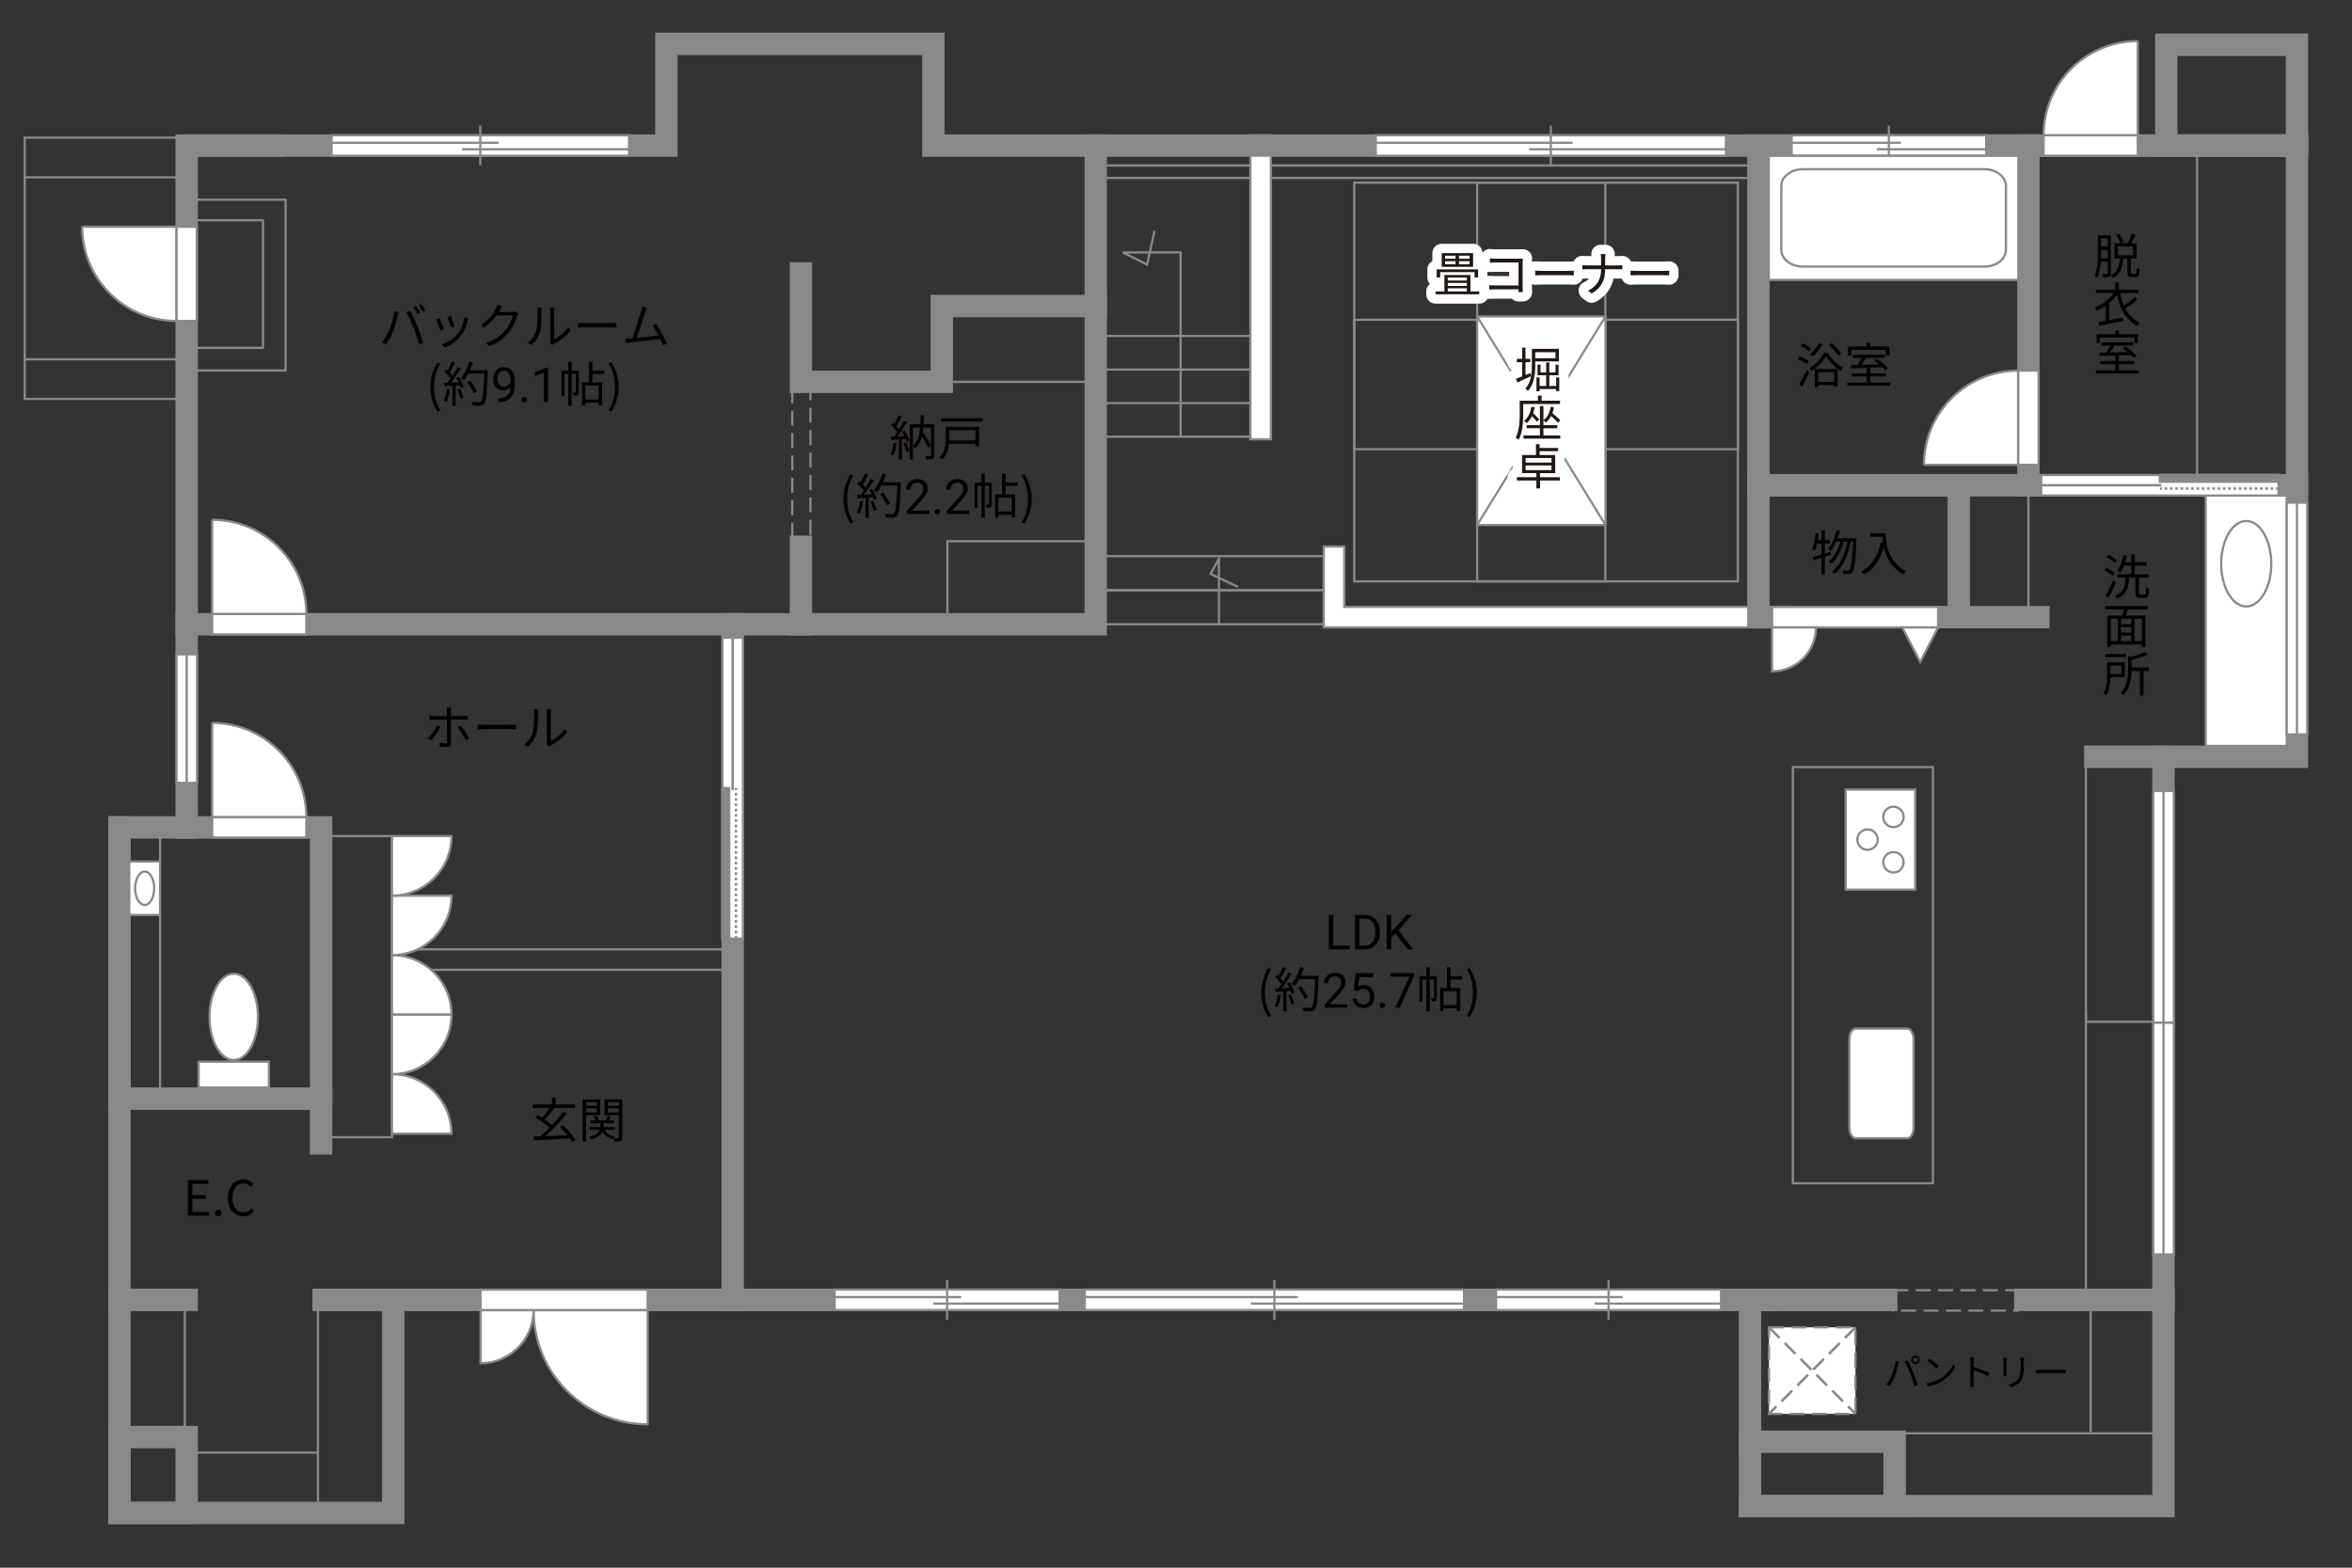 <?xml version="1.0" encoding="UTF-8"?><svg xmlns="http://www.w3.org/2000/svg" viewBox="0 0 630 420"><rect x="0" y="0" width="630" height="420" fill="#333333" stroke="none"/><defs><style>.cls-1,.cls-2,.cls-3,.cls-4,.cls-5,.cls-6{stroke-width:.6px;}.cls-1,.cls-2,.cls-7,.cls-8,.cls-9,.cls-5,.cls-10,.cls-11,.cls-12{fill:none;}.cls-1,.cls-2,.cls-6{stroke-dasharray:0 0 4 2;}.cls-1,.cls-13,.cls-4,.cls-8,.cls-5,.cls-10,.cls-12,.cls-6{stroke:#898989;}.cls-2{stroke:#898988;}.cls-13,.cls-3,.cls-4,.cls-14,.cls-6{fill:#fff;}.cls-13,.cls-10{stroke-width:.58px;}.cls-3,.cls-9,.cls-11{stroke:#888988;}.cls-7{stroke:#fff;stroke-linejoin:round;stroke-width:5px;}.cls-8,.cls-9,.cls-11{stroke-width:.65px;}.cls-11{stroke-dasharray:0 0 0 0 .71 0 0 .71;}.cls-15{fill:#888988;}.cls-15,.cls-16,.cls-14,.cls-17,.cls-18{stroke-width:0px;}.cls-16{fill:#231815;}.cls-17{fill:#040000;}.cls-18{fill:#060001;}.cls-12{stroke-linecap:square;stroke-width:6px;}</style></defs><g id="kan"><rect class="cls-5" x="50" y="53.5" width="26.5" height="45.75"/><rect class="cls-5" x="50.88" y="59" width="19.56" height="34.19"/><rect class="cls-5" x="6.62" y="36.88" width="41.25" height="10.62"/><rect class="cls-5" x="6.62" y="96.25" width="41.25" height="10.62"/><line class="cls-5" x1="6.62" y1="96.25" x2="6.62" y2="47.5"/><rect class="cls-5" x="86" y="224" width="19" height="80.67"/><rect class="cls-5" x="105" y="254.33" width="91.25" height="5.5"/><polyline class="cls-5" points="49.5 349.75 49.5 389.17 85.17 389.17 85.17 348.92 85.17 404.5"/><rect class="cls-5" x="293.5" y="158.12" width="61.08" height="9.12"/><rect class="cls-5" x="293.5" y="149" width="61.08" height="9.12"/><rect class="cls-5" x="292.12" y="108" width="44.25" height="9"/><rect class="cls-5" x="292.12" y="90" width="44.25" height="9"/><polyline class="cls-5" points="316.25 117 316.25 67.62 300.75 67.62 307.25 70.88 309.25 61.88"/><rect class="cls-1" x="212.22" y="102.14" width="4.87" height="43.07"/><rect class="cls-5" x="480.25" y="205.5" width="37.5" height="111.5"/><polyline class="cls-5" points="579.5 273.75 558.72 273.75 558.72 202.75"/><line class="cls-5" x1="558.72" y1="271" x2="558.72" y2="348.25"/><line class="cls-5" x1="507.5" y1="384" x2="579.5" y2="384"/><line class="cls-5" x1="560" y1="350.06" x2="560" y2="384"/><rect class="cls-1" x="507.13" y="345.67" width="33.33" height="5.46"/><line class="cls-5" x1="293.5" y1="47.67" x2="471" y2="47.67"/><line class="cls-5" x1="293.5" y1="44.33" x2="471" y2="44.33"/><rect class="cls-5" x="362.75" y="48.94" width="102.75" height="106.81"/><rect class="cls-5" x="362.75" y="85.67" width="102.75" height="34.67"/><rect class="cls-5" x="395.67" y="48.94" width="34.33" height="106.81"/><line class="cls-5" x1="588.5" y1="39" x2="588.5" y2="130"/><line class="cls-5" x1="543.33" y1="130" x2="543.33" y2="165.33"/><line class="cls-5" x1="252.25" y1="102.3" x2="292.12" y2="102.3"/><rect class="cls-5" x="253.75" y="145" width="39.38" height="22.25"/><polyline class="cls-5" points="326.5 167.25 326.5 149.69 324.25 153.75 331.62 157.25"/><rect class="cls-13" x="395.67" y="84.78" width="34.38" height="55.87"/><line class="cls-10" x1="395.67" y1="84.78" x2="430.04" y2="140.65"/><line class="cls-10" x1="395.67" y1="140.65" x2="430.04" y2="84.78"/></g><g id="_外壁"><polygon class="cls-4" points="354.58 168.08 354.58 146.42 360.08 146.42 360.08 162.58 476.67 162.58 479.42 162.58 479.42 168.08 354.58 168.08 354.58 168.08"/><polygon class="cls-4" points="334.92 117.69 334.92 36.25 340.42 36.25 340.42 117.69 334.92 117.69 334.92 117.69"/><polyline class="cls-12" points="52.3 39 178.5 39 178.5 11.75 250 11.75 250 39 615.25 39"/><rect class="cls-12" x="580.25" y="12" width="35" height="27"/><rect class="cls-12" x="471" y="39" width="144.25" height="91"/><rect class="cls-12" x="471" y="130" width="53.67" height="35.33"/><line class="cls-12" x1="543.33" y1="39" x2="543.33" y2="130"/><line class="cls-12" x1="524.67" y1="165.33" x2="546" y2="165.33"/><polyline class="cls-12" points="615.25 130 615.25 202.75 561.25 202.75"/><polyline class="cls-12" points="579.5 202.75 579.5 403.5 468.75 403.5"/><rect class="cls-12" x="468.75" y="386.25" width="38.75" height="17.25"/><polyline class="cls-12" points="468.75 386.25 468.75 348.25 505.25 348.25"/><line class="cls-12" x1="542.5" y1="348.25" x2="579.5" y2="348.25"/><line class="cls-12" x1="474.33" y1="348.25" x2="86.67" y2="348.25"/><polyline class="cls-12" points="105.33 348.25 105.33 405.33 32 405.33 32 221.67"/><rect class="cls-12" x="32" y="221.67" width="54" height="72.67"/><line class="cls-12" x1="86" y1="294.33" x2="86" y2="306.33"/><line class="cls-12" x1="50" y1="348.25" x2="32" y2="348.25"/><rect class="cls-12" x="32" y="385" width="18" height="20.33"/><polyline class="cls-12" points="50 221.67 50 39 73 39"/><polyline class="cls-12" points="50 167.25 293.5 167.25 293.5 39"/><polyline class="cls-12" points="293.5 82 252.25 82 252.25 102.3 214.53 102.3 214.53 73.25"/><line class="cls-12" x1="214.53" y1="146.5" x2="214.53" y2="167.25"/><line class="cls-12" x1="196.25" y1="167.25" x2="196.25" y2="348.25"/></g><g id="_建距"><rect class="cls-4" x="590.81" y="132.76" width="21.71" height="67.08"/><path class="cls-5" d="M601.67,139.59c3.7,0,6.71,5.12,6.71,11.44s-3.01,11.44-6.71,11.44-6.71-5.12-6.71-11.44,3.01-11.44,6.71-11.44Z"/><polygon class="cls-4" points="579.5 211.91 576.77 211.91 576.77 274 582.27 274 582.27 211.91 579.5 211.91"/><line class="cls-5" x1="579.5" y1="274" x2="579.5" y2="211.91"/><polygon class="cls-4" points="615.25 134.67 612.52 134.67 612.52 196.76 618.02 196.76 618.02 134.67 615.25 134.67"/><line class="cls-5" x1="615.25" y1="196.76" x2="615.25" y2="134.67"/><polygon class="cls-4" points="579.5 274 576.77 274 576.77 336.09 582.27 336.09 582.27 274 579.5 274"/><line class="cls-5" x1="579.5" y1="336.09" x2="579.5" y2="274"/><polygon class="cls-4" points="50 175.31 47.27 175.31 47.27 209.75 52.77 209.75 52.77 175.31 50 175.31"/><line class="cls-5" x1="50" y1="209.75" x2="50" y2="175.31"/><polygon class="cls-4" points="128.72 348.25 128.72 345.52 173.48 345.52 173.48 351.02 128.72 351.02 128.72 348.25"/><path class="cls-4" d="M142.92,351.02h30.57v30.57c-16.88,0-30.57-13.68-30.57-30.57"/><path class="cls-4" d="M142.92,351.02h-14.2v14.2c7.84,0,14.2-6.36,14.2-14.2"/><polygon class="cls-4" points="56.83 221.67 56.83 224.4 82.06 224.4 82.06 218.9 56.83 218.9 56.83 221.67"/><path class="cls-3" d="M56.83,193.67v25.22h25.23c0-13.93-11.29-25.22-25.23-25.22"/><polygon class="cls-4" points="50 60.75 52.73 60.75 52.73 85.98 47.23 85.98 47.23 60.75 50 60.75"/><path class="cls-3" d="M22,60.75h25.22v25.23c-13.93,0-25.22-11.29-25.22-25.23"/><polygon class="cls-4" points="56.83 167.25 56.83 169.98 82.06 169.98 82.06 164.48 56.83 164.48 56.83 167.25"/><path class="cls-3" d="M56.83,139.25v25.22h25.23c0-13.93-11.29-25.22-25.23-25.22"/><polygon class="cls-4" points="88.81 39 88.81 41.73 168.5 41.73 168.5 36.23 88.81 36.23 88.81 39"/><line class="cls-5" x1="128.65" y1="33.65" x2="128.65" y2="44.31"/><line class="cls-5" x1="133.59" y1="38.25" x2="88.81" y2="38.25"/><line class="cls-5" x1="168.5" y1="39.99" x2="123.71" y2="39.99"/><polygon class="cls-4" points="610.33 130.03 610.33 132.76 546.75 132.76 546.75 127.26 610.33 127.26 610.33 130.03"/><rect class="cls-15" x="578.54" y="127.26" width="31.79" height="1.78"/><rect class="cls-9" x="578.54" y="127.26" width="31.79" height="1.78"/><line class="cls-11" x1="610.33" y1="130.89" x2="578.54" y2="130.89"/><path class="cls-14" d="M578.54,130l-31.79.07,31.79-.07Z"/><line class="cls-8" x1="578.94" y1="130" x2="546.67" y2="130"/><polygon class="cls-4" points="196.28 251.46 199.01 251.46 199.01 170.84 193.51 170.84 193.51 251.46 196.28 251.46"/><rect class="cls-15" x="193.51" y="211.15" width="1.78" height="40.31"/><rect class="cls-9" x="193.51" y="211.15" width="1.78" height="40.31"/><line class="cls-11" x1="197.14" y1="251.46" x2="197.14" y2="211.15"/><path class="cls-14" d="M196.25,211.15l.07-40.31-.07,40.31Z"/><line class="cls-8" x1="196.25" y1="211.66" x2="196.25" y2="170.73"/><polygon class="cls-4" points="519.13 165.33 519.13 162.6 474.67 162.6 474.67 168.1 519.13 168.1 519.13 165.33"/><polygon class="cls-4" points="519.13 168.1 514.34 177.34 509.55 168.1 519.13 168.1"/><polygon class="cls-4" points="223.56 348.25 223.56 350.98 283.83 350.98 283.83 345.48 223.56 345.48 223.56 348.25"/><line class="cls-5" x1="253.69" y1="342.9" x2="253.69" y2="353.56"/><line class="cls-5" x1="257.43" y1="347.5" x2="223.56" y2="347.5"/><line class="cls-5" x1="283.83" y1="349.24" x2="249.96" y2="349.24"/><polygon class="cls-4" points="290.56 348.25 290.56 350.98 392.17 350.98 392.17 345.48 290.56 345.48 290.56 348.25"/><line class="cls-5" x1="341.36" y1="342.9" x2="341.36" y2="353.56"/><line class="cls-5" x1="347.66" y1="347.5" x2="290.56" y2="347.5"/><line class="cls-5" x1="392.17" y1="349.24" x2="335.06" y2="349.24"/><polygon class="cls-4" points="368.5 39 368.5 41.73 462.31 41.73 462.31 36.23 368.5 36.23 368.5 39"/><line class="cls-5" x1="415.4" y1="33.65" x2="415.4" y2="44.31"/><line class="cls-5" x1="421.22" y1="38.25" x2="368.5" y2="38.25"/><line class="cls-5" x1="462.31" y1="39.99" x2="409.59" y2="39.99"/><polygon class="cls-4" points="400.73 348.25 400.73 350.98 461 350.98 461 345.48 400.73 345.48 400.73 348.25"/><line class="cls-5" x1="430.86" y1="342.9" x2="430.86" y2="353.56"/><line class="cls-5" x1="434.6" y1="347.5" x2="400.73" y2="347.5"/><line class="cls-5" x1="461" y1="349.24" x2="427.13" y2="349.24"/><polygon class="cls-4" points="479.9 39 479.9 41.73 532 41.73 532 36.23 479.9 36.23 479.9 39"/><line class="cls-5" x1="505.95" y1="33.65" x2="505.95" y2="44.31"/><line class="cls-5" x1="509.18" y1="38.25" x2="479.9" y2="38.25"/><line class="cls-5" x1="532" y1="39.99" x2="502.72" y2="39.99"/><polygon class="cls-4" points="543.33 124.53 546.06 124.53 546.06 99.3 540.56 99.3 540.56 124.53 543.33 124.53"/><path class="cls-3" d="M515.34,124.53h25.22v-25.23c-13.93,0-25.22,11.29-25.22,25.23"/><polygon class="cls-4" points="572.62 39 572.62 41.73 547.39 41.73 547.39 36.23 572.62 36.23 572.62 39"/><path class="cls-3" d="M572.62,11v25.22h-25.23c0-13.93,11.29-25.22,25.23-25.22"/><path class="cls-4" d="M486.42,168.1h-11.76v11.76c6.49,0,11.76-5.26,11.76-11.76Z"/><path class="cls-4" d="M105,255.89v15.95h15.95c0-8.81-7.14-15.95-15.95-15.95Z"/><path class="cls-4" d="M105,255.89v-15.94h15.95c0,8.81-7.14,15.94-15.95,15.94Z"/><path class="cls-4" d="M105,239.95v-15.95h15.95c0,8.81-7.14,15.95-15.95,15.95Z"/><path class="cls-4" d="M105,287.78v15.95h15.95c0-8.81-7.14-15.95-15.95-15.95Z"/><path class="cls-4" d="M105,287.78v-15.94h15.95c0,8.81-7.14,15.94-15.95,15.94Z"/><rect class="cls-4" x="473.78" y="41.75" width="66.85" height="33.25"/><path class="cls-5" d="M477.13,66.93c0,2.47,2.58,4.48,5.72,4.49h48.74c3.14,0,5.71-2.01,5.71-4.49v-17.11c0-2.47-2.57-4.49-5.71-4.49h-48.74c-3.14,0-5.72,2.02-5.72,4.49v17.11Z"/><path class="cls-4" d="M510.89,304.94c.93,0,1.68-1.29,1.68-2.88v-23.58c0-1.59-.75-2.89-1.68-2.89h-13.83c-.93,0-1.69,1.3-1.69,2.89v23.58c0,1.59.76,2.88,1.69,2.88h13.83Z"/><rect class="cls-4" x="494.39" y="211.53" width="18.62" height="26.81"/><path class="cls-4" d="M507.17,228.28c-1.51,0-2.73,1.22-2.73,2.73s1.22,2.74,2.73,2.74,2.73-1.23,2.73-2.74c0-1.51-1.22-2.73-2.73-2.73Z"/><path class="cls-4" d="M507.17,216.12c-1.51,0-2.73,1.23-2.73,2.74s1.22,2.73,2.73,2.73,2.73-1.22,2.73-2.73-1.22-2.74-2.73-2.74Z"/><path class="cls-4" d="M500.22,222.21c-1.5,0-2.72,1.23-2.72,2.73s1.22,2.73,2.72,2.73,2.74-1.23,2.74-2.73-1.23-2.73-2.74-2.73Z"/><rect class="cls-4" x="53.2" y="284.44" width="18.82" height="6.9"/><path class="cls-4" d="M56.12,272.42c0,6.37,2.9,11.55,6.49,11.55s6.49-5.18,6.49-11.55-2.9-11.55-6.49-11.55-6.49,5.17-6.49,11.55Z"/><rect class="cls-4" x="34.62" y="230.81" width="8.25" height="14.32"/><path class="cls-5" d="M38.75,233.49c1.41,0,2.55,2.01,2.55,4.48s-1.14,4.48-2.55,4.48-2.55-2.01-2.55-4.48,1.14-4.48,2.55-4.48Z"/><line class="cls-4" x1="42.88" y1="230.81" x2="42.88" y2="224.4"/><line class="cls-4" x1="42.88" y1="245.12" x2="42.88" y2="291.33"/><rect class="cls-6" x="473.82" y="355.61" width="23.18" height="23.18"/><line class="cls-2" x1="497.01" y1="355.61" x2="473.82" y2="378.79"/><line class="cls-1" x1="497.01" y1="355.61" x2="473.82" y2="378.79"/><line class="cls-2" x1="473.82" y1="355.61" x2="497.01" y2="378.79"/><line class="cls-1" x1="473.82" y1="355.61" x2="497.01" y2="378.79"/></g><g id="_文字"><path class="cls-18" d="M483.92,97.55c-.51-.44-1.52-1.03-2.37-1.38l.53-.73c.82.32,1.86.87,2.38,1.3l-.55.81ZM481.9,102.95c.58-.92,1.42-2.47,2.05-3.82l.73.58c-.57,1.27-1.31,2.7-1.95,3.83l-.83-.6ZM484.54,94.13c-.48-.46-1.48-1.08-2.3-1.46l.52-.7c.82.35,1.85.92,2.34,1.39l-.56.77ZM489.52,94.47c.98,1.62,2.6,3.22,4.08,4.03-.19.23-.43.6-.57.87-1.47-.92-3.07-2.51-3.94-3.94-.78,1.39-2.27,3.03-3.89,4.04-.1-.26-.35-.6-.55-.82,1.64-.96,3.19-2.7,3.91-4.19h.95ZM488.19,92.25c-.68,1.21-1.69,2.46-2.63,3.26-.18-.17-.57-.46-.82-.6.98-.73,1.91-1.85,2.51-2.95l.94.29ZM486.11,98.85h6.11v4.78h-.96v-.46h-4.23v.55h-.92v-4.88ZM487.04,99.73v2.6h4.23v-2.6h-4.23ZM492.44,95.3c-.49-.81-1.59-2.04-2.55-2.92l.74-.48c.97.86,2.09,2.04,2.6,2.85l-.79.56Z"/><path class="cls-18" d="M506.26,102.49v.87h-11.44v-.87h5.17v-1.62h-3.99v-.86h3.99v-1.46c-1.57.05-3.03.09-4.17.13l-.05-.88c.53-.01,1.14-.01,1.81-.03.38-.56.79-1.27,1.1-1.89h-2.39v-.86h8.54v.86h-5.04c-.36.61-.79,1.29-1.2,1.86,1.46-.04,3.09-.08,4.72-.13-.43-.35-.88-.69-1.3-.98l.69-.48c1.09.69,2.41,1.74,3.02,2.5l-.73.55c-.19-.23-.45-.51-.77-.79-1.08.04-2.18.08-3.25.1v1.5h4.16v.86h-4.16v1.62h5.29ZM495.9,95.23h-.92v-2.39h5.02v-.96h.98v.96h5.12v2.39h-.96v-1.5h-9.23v1.5Z"/><path class="cls-18" d="M410.11,100.78c-1.27.6-2.64,1.21-3.69,1.69l-.35-.98c.46-.17,1.03-.4,1.66-.65v-3.8h-1.43v-.91h1.43v-2.99h.88v2.99h1.29v.91h-1.29v3.43l1.29-.55.21.84ZM411.23,96.85v1.1c0,2.09-.25,4.94-1.95,6.76-.14-.17-.53-.46-.73-.57,1.62-1.73,1.77-4.24,1.77-6.19v-4.49h7.24v3.38h-6.33ZM411.23,94.36v1.61h5.42v-1.61h-5.42ZM417.66,101.13v3.65h-.84v-.56h-4.43v.61h-.84v-3.71h.84v2.29h1.76v-2.87h-2.31v-2.85h.79v2.07h1.52v-2.64h.85v2.64h1.65v-2.07h.82v2.85h-2.47v2.87h1.83v-2.29h.84Z"/><path class="cls-18" d="M408,108.25v2.69c0,1.98-.14,4.9-1.21,6.86-.17-.16-.58-.43-.81-.53.99-1.86,1.09-4.47,1.09-6.34v-3.58h4.88v-1.37h.99v1.37h4.93v.9h-9.87ZM413.41,116.66h4.5v.86h-9.84v-.86h4.41v-1.94h-3.56v-.83h3.56v-5.11h.94v3.8c1.07-.79,1.69-2.01,1.95-3.59l.87.1c-.09.57-.23,1.09-.42,1.59.75.62,1.65,1.4,2.12,1.94l-.61.64c-.4-.48-1.14-1.18-1.86-1.79-.36.69-.82,1.26-1.39,1.72-.13-.16-.46-.44-.66-.57v1.29h3.71v.83h-3.71v1.94ZM411.07,109.08c-.09.58-.22,1.13-.4,1.64.6.53,1.26,1.2,1.61,1.64l-.59.62c-.3-.39-.82-.96-1.35-1.48-.35.74-.82,1.35-1.4,1.85-.14-.14-.52-.44-.73-.57,1.1-.82,1.72-2.13,1.95-3.78l.91.09Z"/><path class="cls-18" d="M417.83,128.74h-5.32v2.11h-.98v-2.11h-5.2v-.9h5.2v-1.09h-3.83v-4.85h3.72v-2.91h.98v1.03h4.95v.85h-4.95v1.04h4.17v4.85h-4.06v1.09h5.32v.9ZM408.65,123.93h6.93v-1.22h-6.93v1.22ZM408.65,125.95h6.93v-1.25h-6.93v1.25Z"/><path class="cls-7" d="M410.11,100.78c-1.27.6-2.64,1.21-3.69,1.69l-.35-.98c.46-.17,1.03-.4,1.66-.65v-3.8h-1.43v-.91h1.43v-2.99h.88v2.99h1.29v.91h-1.29v3.43l1.29-.55.21.84ZM411.23,96.85v1.1c0,2.09-.25,4.94-1.95,6.76-.14-.17-.53-.46-.73-.57,1.62-1.73,1.77-4.24,1.77-6.19v-4.49h7.24v3.38h-6.33ZM411.23,94.36v1.61h5.42v-1.61h-5.42ZM417.66,101.13v3.65h-.84v-.56h-4.43v.61h-.84v-3.71h.84v2.29h1.76v-2.87h-2.31v-2.85h.79v2.07h1.52v-2.64h.85v2.64h1.65v-2.07h.82v2.85h-2.47v2.87h1.83v-2.29h.84Z"/><path class="cls-7" d="M408,108.25v2.69c0,1.98-.14,4.9-1.21,6.86-.17-.16-.58-.43-.81-.53.99-1.86,1.09-4.47,1.09-6.34v-3.58h4.88v-1.37h.99v1.37h4.93v.9h-9.87ZM413.41,116.66h4.5v.86h-9.84v-.86h4.41v-1.94h-3.56v-.83h3.56v-5.11h.94v3.8c1.07-.79,1.69-2.01,1.95-3.59l.87.1c-.09.57-.23,1.09-.42,1.59.75.62,1.65,1.4,2.12,1.94l-.61.64c-.4-.48-1.14-1.18-1.86-1.79-.36.69-.82,1.26-1.39,1.72-.13-.16-.46-.44-.66-.57v1.29h3.71v.83h-3.71v1.94ZM411.07,109.08c-.09.58-.22,1.13-.4,1.64.6.53,1.26,1.2,1.61,1.64l-.59.62c-.3-.39-.82-.96-1.35-1.48-.35.74-.82,1.35-1.4,1.85-.14-.14-.52-.44-.73-.57,1.1-.82,1.72-2.13,1.95-3.78l.91.09Z"/><path class="cls-7" d="M417.83,128.74h-5.32v2.11h-.98v-2.11h-5.2v-.9h5.2v-1.09h-3.83v-4.85h3.72v-2.91h.98v1.03h4.95v.85h-4.95v1.04h4.17v4.85h-4.06v1.09h5.32v.9ZM408.65,123.93h6.93v-1.22h-6.93v1.22ZM408.65,125.95h6.93v-1.25h-6.93v1.25Z"/><path class="cls-16" d="M410.11,100.78c-1.27.6-2.64,1.21-3.69,1.69l-.35-.98c.46-.17,1.03-.4,1.66-.65v-3.8h-1.43v-.91h1.43v-2.99h.88v2.99h1.29v.91h-1.29v3.43l1.29-.55.21.84ZM411.23,96.85v1.1c0,2.09-.25,4.94-1.95,6.76-.14-.17-.53-.46-.73-.57,1.62-1.73,1.77-4.24,1.77-6.19v-4.49h7.24v3.38h-6.33ZM411.23,94.36v1.61h5.42v-1.61h-5.42ZM417.66,101.13v3.65h-.84v-.56h-4.43v.61h-.84v-3.71h.84v2.29h1.76v-2.87h-2.31v-2.85h.79v2.07h1.52v-2.64h.85v2.64h1.65v-2.07h.82v2.85h-2.47v2.87h1.83v-2.29h.84Z"/><path class="cls-16" d="M408,108.25v2.69c0,1.98-.14,4.9-1.21,6.86-.17-.16-.58-.43-.81-.53.99-1.86,1.09-4.47,1.09-6.34v-3.58h4.88v-1.37h.99v1.37h4.93v.9h-9.87ZM413.41,116.66h4.5v.86h-9.84v-.86h4.41v-1.94h-3.56v-.83h3.56v-5.11h.94v3.8c1.07-.79,1.69-2.01,1.95-3.59l.87.1c-.09.57-.23,1.09-.42,1.59.75.62,1.65,1.4,2.12,1.94l-.61.64c-.4-.48-1.14-1.18-1.86-1.79-.36.69-.82,1.26-1.39,1.72-.13-.16-.46-.44-.66-.57v1.29h3.71v.83h-3.71v1.94ZM411.07,109.08c-.09.58-.22,1.13-.4,1.64.6.53,1.26,1.2,1.61,1.64l-.59.62c-.3-.39-.82-.96-1.35-1.48-.35.74-.82,1.35-1.4,1.85-.14-.14-.52-.44-.73-.57,1.1-.82,1.72-2.13,1.95-3.78l.91.09Z"/><path class="cls-16" d="M417.83,128.74h-5.32v2.11h-.98v-2.11h-5.2v-.9h5.2v-1.09h-3.83v-4.85h3.72v-2.91h.98v1.03h4.95v.85h-4.95v1.04h4.17v4.85h-4.06v1.09h5.32v.9ZM408.65,123.93h6.93v-1.22h-6.93v1.22ZM408.65,125.95h6.93v-1.25h-6.93v1.25Z"/><path class="cls-18" d="M565.91,154.27c-.48-.47-1.47-1.11-2.27-1.51l.53-.69c.79.38,1.81.96,2.31,1.42l-.57.78ZM566.78,155.97c-.55,1.37-1.3,2.99-1.94,4.21l-.86-.58c.6-1.03,1.46-2.73,2.09-4.19l.7.56ZM566.43,150.87c-.46-.49-1.4-1.16-2.18-1.59l.57-.65c.78.39,1.74,1.01,2.21,1.5l-.6.74ZM574.41,159.32c.33,0,.39-.27.43-1.95.21.17.58.34.84.4-.09,1.91-.31,2.42-1.18,2.42h-1.31c-.96,0-1.21-.29-1.21-1.29v-4.13h-1.68c-.18,2.77-.69,4.58-3.22,5.6-.1-.23-.38-.6-.6-.77,2.33-.86,2.72-2.42,2.86-4.84h-2.26v-.92h3.78v-2.31h-1.9c-.3.74-.62,1.42-1,1.94-.19-.14-.61-.42-.85-.52.78-1.03,1.33-2.64,1.64-4.26l.96.18c-.12.6-.26,1.18-.44,1.74h1.59v-2.12h.95v2.12h3.2v.92h-3.2v2.31h3.71v.92h-2.59v4.12c0,.36.05.43.38.43h1.1Z"/><path class="cls-18" d="M569.98,163.27c-.16.55-.34,1.13-.51,1.62h5.21v8.46h-.98v-.69h-8.31v.69h-.94v-8.46h4.02c.14-.49.27-1.09.38-1.62h-4.98v-.92h11.43v.92h-5.33ZM565.4,171.77h1.85v-5.98h-1.85v5.98ZM570.88,165.79h-2.74v1.43h2.74v-1.43ZM570.88,168.01h-2.74v1.46h2.74v-1.46ZM568.13,171.77h2.74v-1.51h-2.74v1.51ZM573.71,165.79h-1.95v5.98h1.95v-5.98Z"/><path class="cls-18" d="M565.31,181.45c-.04,1.57-.26,3.55-1.16,4.9-.14-.16-.55-.47-.74-.58.88-1.4.98-3.38.98-4.85v-3.5h4.77v4.03h-3.85ZM569.48,176.07h-5.56v-.87h5.56v.87ZM565.31,178.31v2.26h2.91v-2.26h-2.91ZM575.58,179.8h-1.43v6.54h-.96v-6.54h-2.24c-.05,2.03-.44,4.64-2.2,6.51-.14-.21-.48-.53-.71-.65,1.79-1.91,1.98-4.5,1.98-6.46v-3.45l.77.2c1.38-.35,2.83-.83,3.68-1.31l.86.71c-1.17.57-2.83,1.07-4.36,1.43v2.08h4.62v.94Z"/><path class="cls-17" d="M115.5,198.37l-.9-.61c.87-.79,1.98-2.34,2.48-3.39l.91.44c-.55,1.11-1.76,2.77-2.5,3.56ZM120.78,190.48v1.34h3.43c.31,0,.74-.03,1.07-.06v1.08c-.35-.03-.74-.04-1.05-.04h-3.45v6.31c0,.68-.32,1.03-1.12,1.03-.55,0-1.31-.03-1.85-.09l-.09-1.03c.57.1,1.16.14,1.5.14s.51-.14.51-.49v-5.86h-3.6c-.4,0-.77.01-1.12.05v-1.1c.36.05.69.08,1.1.08h3.61v-1.34c0-.27-.04-.73-.09-.92h1.22c-.03.18-.08.65-.08.92ZM125.68,197.78l-.96.53c-.51-1.03-1.48-2.64-2.17-3.46l.88-.48c.7.83,1.73,2.47,2.25,3.41Z"/><path class="cls-17" d="M129.69,194.19h7.12c.65,0,1.12-.04,1.4-.06v1.27c-.26-.01-.81-.06-1.39-.06h-7.14c-.72,0-1.4.03-1.81.06v-1.27c.39.03,1.08.06,1.81.06Z"/><path class="cls-17" d="M142.67,196.22c.38-1.18.39-3.78.39-5.23,0-.39-.04-.68-.09-.95h1.2c-.01.16-.06.55-.06.94,0,1.44-.05,4.23-.4,5.53-.39,1.39-1.22,2.67-2.31,3.58l-.98-.66c1.09-.78,1.87-1.94,2.26-3.2ZM146.46,198.75v-7.79c0-.49-.06-.87-.08-.96h1.2c-.01.09-.05.47-.05.96v7.5c1.2-.55,2.79-1.73,3.8-3.2l.61.88c-1.12,1.52-2.93,2.86-4.43,3.6-.21.12-.35.22-.44.3l-.69-.57c.05-.21.09-.47.09-.73Z"/><path class="cls-17" d="M153.26,305.96c-.17-.29-.38-.62-.64-.97-3.5.2-7.19.38-9.63.51l-.1-1.01c.56-.01,1.2-.04,1.89-.06.74-.65,1.57-1.44,2.39-2.29-.96-.87-2.52-1.98-3.77-2.74l.6-.69c.38.22.79.47,1.21.73.68-.75,1.44-1.77,1.98-2.61h-4.48v-.95h5.15v-1.88h.99v1.88h5.2v.95h-5.79l.16.07c-.73,1.03-1.66,2.21-2.47,3.04.73.49,1.43,1,1.94,1.46,1.12-1.2,2.18-2.46,2.99-3.56l.95.49c-1.62,2-3.84,4.36-5.71,6.07,1.79-.08,3.85-.17,5.86-.26-.62-.78-1.34-1.57-2-2.22l.83-.49c1.3,1.22,2.7,2.89,3.37,3.99l-.9.57Z"/><path class="cls-17" d="M156.99,298.73v7.14h-.95v-11.32h4.71v4.19h-3.76ZM156.99,295.27v1h2.85v-1h-2.85ZM159.84,298.01v-1.08h-2.85v1.08h2.85ZM166.72,304.71c0,.52-.1.81-.46.97-.33.16-.88.17-1.7.17-.03-.23-.14-.61-.26-.86-.05.08-.1.16-.13.22-1.27-.34-2.22-1.01-2.82-1.95-.38.73-1.2,1.46-2.92,1.99-.12-.18-.38-.48-.57-.65,1.83-.51,2.55-1.25,2.81-1.92h-2.69v-.74h2.83v-1.01h-2.61v-.73h1.39c-.13-.34-.35-.75-.59-1.05l.75-.25c.31.4.61.94.7,1.3h1.69c.22-.4.49-.94.62-1.33l.87.29c-.22.35-.45.73-.66,1.04h1.53v.73h-2.85v1.01h3.07v.74h-2.86c.55.92,1.52,1.56,2.85,1.82-.12.1-.26.27-.38.43.55.03,1.05.03,1.21.01.17,0,.22-.06.22-.25v-5.95h-3.87v-4.2h4.82v10.17ZM162.82,295.27v1h2.95v-1h-2.95ZM165.77,298.04v-1.1h-2.95v1.1h2.95Z"/><path class="cls-17" d="M50.31,316.14h5.5v1.03h-4.29v2.99h3.61v1.03h-3.61v3.47h4.43v1.03h-5.64v-9.54Z"/><path class="cls-17" d="M57.6,324.96c0-.55.39-.92.86-.92s.86.38.86.92-.39.9-.86.9-.86-.36-.86-.9Z"/><path class="cls-17" d="M61.02,320.93c0-3.08,1.81-4.95,4.22-4.95,1.16,0,2.07.57,2.61,1.18l-.65.78c-.49-.53-1.13-.91-1.95-.91-1.81,0-3,1.48-3,3.86s1.14,3.91,2.96,3.91c.91,0,1.6-.4,2.21-1.07l.66.75c-.75.87-1.69,1.37-2.92,1.37-2.37,0-4.15-1.83-4.15-4.93Z"/><path class="cls-18" d="M240.19,118.76c-.18,1.22-.49,2.47-.92,3.3-.16-.12-.55-.3-.75-.36.43-.79.7-1.95.85-3.09l.83.16ZM242.37,115.43c.53.83,1.05,1.95,1.22,2.65l-.73.33c-.05-.22-.13-.48-.23-.75l-1.03.06v5.41h-.86v-5.36c-.74.04-1.44.08-2.04.12l-.08-.86.86-.04c.27-.35.57-.77.86-1.2-.4-.57-1.08-1.3-1.68-1.83l.49-.64c.13.1.25.22.38.34.44-.73.9-1.7,1.17-2.42l.84.34c-.44.86-.99,1.88-1.47,2.61.29.29.55.59.75.85.51-.81.98-1.64,1.31-2.33l.82.36c-.74,1.23-1.73,2.76-2.59,3.87l1.92-.08c-.18-.4-.39-.82-.61-1.17l.68-.27ZM242.73,118.51c.35.74.7,1.73.83,2.37l-.74.25c-.13-.65-.46-1.62-.79-2.38l.7-.23ZM250.24,122.01c0,.51-.1.79-.43.94-.35.16-.9.17-1.7.17-.04-.25-.17-.66-.3-.9.6.03,1.16.01,1.34.01.17,0,.22-.05.22-.23v-7.44h-2c-.04.42-.09.82-.16,1.22.81,1.18,1.7,2.65,2.15,3.6l-.71.61c-.36-.81-1.03-1.99-1.69-3.04-.35,1.29-.92,2.37-1.86,3.16-.12-.17-.35-.42-.56-.56v3.54h-.86v-9.43h2.86c.05-.78.06-1.59.08-2.43h.91c-.01.85-.04,1.65-.09,2.43h2.81v8.35ZM244.53,119.44c1.26-1.09,1.74-2.82,1.94-4.88h-1.94v4.88Z"/><path class="cls-18" d="M262.26,119.62h-.98v-.71h-7.08c-.17,1.48-.64,3.09-1.83,4.25-.14-.19-.53-.53-.75-.66,1.53-1.5,1.7-3.6,1.7-5.23v-2.91h8.94v5.27ZM263.24,112.02v.91h-11.17v-.91h11.17ZM254.29,115.25v2.03c0,.23,0,.48-.01.73h7.01v-2.76h-6.99Z"/><path class="cls-18" d="M225.92,133.67c0-2.55.72-4.65,1.91-6.59l.74.34c-1.13,1.86-1.66,4.04-1.66,6.25s.53,4.41,1.66,6.25l-.74.35c-1.2-1.95-1.91-4.04-1.91-6.6Z"/><path class="cls-18" d="M231.18,134.36c-.18,1.22-.49,2.47-.92,3.3-.16-.12-.55-.3-.75-.36.43-.79.7-1.95.84-3.09l.83.16ZM233.56,130.99c.53.83,1.1,1.94,1.29,2.64l-.77.36c-.05-.22-.13-.47-.25-.74l-1.13.07v5.41h-.87v-5.36l-2.12.1-.08-.87c.26,0,.56-.01.86-.03.29-.34.58-.73.87-1.16-.4-.58-1.09-1.31-1.7-1.86l.49-.64c.13.1.26.22.39.34.43-.73.88-1.7,1.16-2.42l.86.33c-.44.87-.99,1.91-1.48,2.61.31.31.58.62.79.9.53-.82,1.03-1.66,1.39-2.37l.83.36c-.75,1.22-1.79,2.76-2.69,3.87.65-.03,1.37-.06,2.08-.09-.19-.4-.42-.81-.64-1.16l.72-.31ZM233.89,134.15c.38.79.75,1.82.87,2.5l-.77.26c-.12-.68-.48-1.72-.83-2.52l.73-.23ZM241.29,129.67c-.23,5.82-.42,7.84-.95,8.48-.3.38-.58.47-1.08.52-.43.04-1.22.03-2-.03-.03-.27-.13-.69-.31-.95.87.08,1.66.08,1.99.08.25,0,.42-.03.56-.19.43-.44.65-2.42.85-7.49h-4.26c-.36.69-.78,1.31-1.21,1.82-.18-.16-.61-.44-.85-.57,1-1.08,1.83-2.78,2.31-4.5l.98.22c-.22.73-.48,1.44-.79,2.12h4.77v.49ZM237.53,135.39c-.3-.79-1.03-2.08-1.75-3.03l.78-.38c.73.91,1.51,2.15,1.82,2.96l-.85.44Z"/><path class="cls-18" d="M248.95,137.71h-6.06v-.84l3.2-3.55c.47-.54.8-.97.98-1.31s.27-.68.27-1.04c0-.48-.15-.88-.44-1.19s-.68-.46-1.17-.46c-.58,0-1.04.17-1.36.5-.32.33-.49.79-.49,1.39h-1.17c0-.85.27-1.54.82-2.06s1.28-.79,2.2-.79c.86,0,1.54.23,2.04.68.5.45.75,1.05.75,1.8,0,.91-.58,1.99-1.74,3.25l-2.48,2.69h4.64v.96Z"/><path class="cls-18" d="M250.34,137.1c0-.2.06-.37.18-.51s.3-.2.54-.2.42.07.55.2.19.3.19.51-.06.36-.19.49c-.12.13-.31.2-.55.2s-.42-.07-.54-.2c-.12-.13-.18-.29-.18-.49Z"/><path class="cls-18" d="M259.67,137.71h-6.06v-.84l3.2-3.55c.47-.54.8-.97.98-1.31s.27-.68.27-1.04c0-.48-.15-.88-.44-1.19s-.68-.46-1.17-.46c-.58,0-1.04.17-1.36.5-.32.33-.49.79-.49,1.39h-1.17c0-.85.27-1.54.82-2.06s1.28-.79,2.2-.79c.86,0,1.54.23,2.04.68.5.45.75,1.05.75,1.8,0,.91-.58,1.99-1.74,3.25l-2.48,2.69h4.64v.96Z"/><path class="cls-18" d="M265.68,135.04c0,.39-.05.65-.3.81-.25.16-.58.18-1.08.18-.03-.25-.13-.62-.25-.87.35.01.61.01.71,0,.1,0,.13-.03.13-.13v-4.86h-1.12v8.55h-.9v-8.55h-1.05v5.9h-.78v-6.77h1.83v-2.44h.9v2.44h1.9v5.75ZM269.33,130.19v2.25h2.59v6.21h-.94v-.73h-3.56v.77h-.88v-6.25h1.85v-5.58h.95v2.42h3.19v.91h-3.19ZM270.99,133.32h-3.56v3.72h3.56v-3.72Z"/><path class="cls-18" d="M273.7,139.92c1.12-1.85,1.66-4.04,1.66-6.25s-.55-4.39-1.66-6.25l.73-.34c1.21,1.94,1.92,4.04,1.92,6.59s-.71,4.65-1.92,6.6l-.73-.35Z"/><path class="cls-18" d="M105.6,83.38l1.16.25c-.08.29-.18.66-.23.94-.18.82-.64,2.74-1.18,4.07-.48,1.2-1.18,2.54-1.91,3.58l-1.1-.47c.82-1.08,1.55-2.44,2-3.54.56-1.34,1.1-3.32,1.27-4.82ZM108.84,83.6l1.05-.35c.52.94,1.35,2.73,1.9,4.11.53,1.29,1.22,3.28,1.56,4.45l-1.16.38c-.32-1.33-.92-3.08-1.47-4.47-.52-1.34-1.31-3.15-1.89-4.11ZM112.5,83.77l-.7.31c-.26-.53-.7-1.31-1.05-1.81l.69-.29c.33.46.81,1.25,1.07,1.78ZM113.96,83.23l-.7.31c-.29-.57-.7-1.3-1.08-1.79l.69-.29c.35.47.85,1.29,1.09,1.77Z"/><path class="cls-18" d="M118.94,88.21l-.99.36c-.19-.68-.9-2.47-1.16-2.93l.96-.38c.26.56.94,2.26,1.18,2.94ZM125.28,86c-.35,1.43-.91,2.82-1.85,3.99-1.2,1.53-2.78,2.54-4.24,3.09l-.86-.87c1.51-.44,3.16-1.43,4.23-2.77.92-1.13,1.6-2.78,1.79-4.45l1.12.35c-.09.27-.14.48-.19.65ZM121.8,87.43l-.96.34c-.14-.58-.74-2.24-1.01-2.82l.95-.33c.22.52.86,2.24,1.03,2.81Z"/><path class="cls-18" d="M133.9,83.04c-.09.18-.19.36-.31.55h3.52c.35,0,.64-.04.85-.13l.87.53c-.1.18-.23.48-.3.69-.35,1.31-1.16,3.07-2.31,4.47-1.18,1.44-2.73,2.64-5.17,3.54l-.94-.85c2.38-.7,4-1.89,5.19-3.26,1.01-1.2,1.81-2.87,2.08-4.06h-4.39c-.79,1.09-1.89,2.25-3.3,3.2l-.9-.68c2.24-1.34,3.52-3.22,4.08-4.39.13-.22.33-.69.4-1.03l1.21.39c-.22.34-.46.78-.57,1.03Z"/><path class="cls-18" d="M143.61,88.58c.38-1.18.39-3.78.39-5.23,0-.39-.04-.68-.09-.95h1.2c-.01.16-.06.55-.06.94,0,1.44-.05,4.23-.4,5.53-.39,1.39-1.22,2.67-2.31,3.58l-.98-.66c1.09-.78,1.87-1.94,2.26-3.2ZM147.39,91.11v-7.79c0-.49-.06-.87-.08-.96h1.2c-.01.09-.05.47-.05.96v7.5c1.2-.55,2.8-1.73,3.8-3.2l.61.88c-1.12,1.52-2.93,2.86-4.43,3.6-.21.12-.35.22-.44.3l-.69-.57c.05-.21.09-.47.09-.73Z"/><path class="cls-18" d="M156.62,86.55h7.12c.65,0,1.12-.04,1.4-.06v1.27c-.26-.01-.81-.06-1.39-.06h-7.14c-.72,0-1.4.03-1.81.06v-1.27c.39.03,1.08.06,1.81.06Z"/><path class="cls-18" d="M172.83,83.62c-.38,1.22-1.66,5.21-2.31,6.9,1.91-.18,4.41-.46,5.84-.65-.52-1.03-1.1-2.04-1.59-2.67l.98-.44c.92,1.34,2.34,3.95,2.89,5.29l-1.09.49c-.17-.47-.42-1.07-.71-1.7-2,.26-6.36.74-8.1.9-.33.03-.7.09-1.08.14l-.2-1.21c.39.01.83,0,1.21-.01.2-.01.42-.03.65-.04.73-1.79,2.05-5.95,2.42-7.23.16-.6.21-.91.25-1.25l1.3.26c-.13.32-.27.66-.44,1.21Z"/><path class="cls-18" d="M115.28,103.67c0-2.55.72-4.65,1.91-6.59l.74.34c-1.13,1.86-1.66,4.04-1.66,6.25s.53,4.41,1.66,6.25l-.74.35c-1.2-1.95-1.91-4.04-1.91-6.6Z"/><path class="cls-18" d="M120.53,104.36c-.18,1.22-.49,2.47-.92,3.3-.16-.12-.55-.3-.75-.36.43-.79.7-1.95.84-3.09l.83.16ZM122.91,100.99c.53.83,1.1,1.94,1.29,2.64l-.77.36c-.05-.22-.13-.47-.25-.74l-1.13.07v5.41h-.87v-5.36l-2.12.1-.08-.87c.26,0,.56-.01.86-.03.29-.34.58-.73.87-1.16-.4-.58-1.09-1.31-1.7-1.86l.49-.64c.13.1.26.22.39.34.43-.73.88-1.7,1.16-2.42l.86.33c-.44.87-.99,1.91-1.48,2.61.31.31.58.62.79.9.53-.82,1.03-1.66,1.39-2.37l.83.36c-.75,1.22-1.79,2.76-2.69,3.87.65-.03,1.37-.06,2.08-.09-.19-.4-.42-.81-.64-1.16l.72-.31ZM123.25,104.15c.38.79.75,1.82.87,2.5l-.77.26c-.12-.68-.48-1.72-.83-2.52l.73-.23ZM130.65,99.67c-.23,5.82-.42,7.84-.95,8.48-.3.38-.58.47-1.08.52-.43.04-1.22.03-2-.03-.03-.27-.13-.69-.31-.95.87.08,1.66.08,1.99.08.25,0,.42-.03.56-.19.43-.44.65-2.42.85-7.49h-4.26c-.36.69-.78,1.31-1.21,1.82-.18-.16-.61-.44-.85-.57,1-1.08,1.83-2.78,2.31-4.5l.98.22c-.22.73-.48,1.44-.79,2.12h4.77v.49ZM126.89,105.39c-.3-.79-1.03-2.08-1.75-3.03l.78-.38c.73.91,1.51,2.15,1.82,2.96l-.85.44Z"/><path class="cls-18" d="M136.75,103.65c-.25.29-.54.53-.88.7s-.71.27-1.12.27c-.53,0-1-.13-1.39-.39s-.7-.63-.92-1.11-.32-1-.32-1.58c0-.62.12-1.17.35-1.67s.57-.87,1-1.14.94-.39,1.51-.39c.91,0,1.63.34,2.16,1.02.53.68.79,1.62.79,2.8v.34c0,1.8-.36,3.11-1.07,3.94-.71.83-1.78,1.25-3.22,1.27h-.23v-1h.25c.97-.02,1.71-.27,2.23-.76s.8-1.26.85-2.32ZM134.94,103.65c.39,0,.76-.12,1.09-.36s.57-.54.73-.9v-.47c0-.77-.17-1.4-.5-1.88-.33-.48-.76-.72-1.27-.72s-.93.2-1.24.59c-.31.4-.47.92-.47,1.56s.15,1.15.45,1.56c.3.41.71.61,1.22.61Z"/><path class="cls-18" d="M139.69,107.1c0-.2.06-.37.18-.51s.3-.2.54-.2.42.07.55.2.19.3.19.51-.06.36-.19.49c-.12.13-.31.2-.55.2s-.42-.07-.54-.2c-.12-.13-.18-.29-.18-.49Z"/><path class="cls-18" d="M146.83,107.71h-1.18v-7.83l-2.37.87v-1.07l3.36-1.26h.18v9.29Z"/><path class="cls-18" d="M155.04,105.04c0,.39-.05.65-.3.81-.25.16-.58.18-1.08.18-.03-.25-.13-.62-.25-.87.35.01.61.01.71,0,.1,0,.13-.03.13-.13v-4.86h-1.12v8.55h-.9v-8.55h-1.05v5.9h-.78v-6.77h1.83v-2.44h.9v2.44h1.9v5.75ZM158.69,100.19v2.25h2.59v6.21h-.94v-.73h-3.56v.77h-.88v-6.25h1.85v-5.58h.95v2.42h3.19v.91h-3.19ZM160.34,103.32h-3.56v3.72h3.56v-3.72Z"/><path class="cls-18" d="M163.06,109.92c1.12-1.85,1.66-4.04,1.66-6.25s-.55-4.39-1.66-6.25l.73-.34c1.21,1.94,1.92,4.04,1.92,6.59s-.71,4.65-1.92,6.6l-.73-.35Z"/><path class="cls-18" d="M396.23,78.07v.77h-11.71v-.77h2.37v-4.39h6.98v4.39h2.37ZM385.74,74.35h-.91v-2.18h11.09v2.18h-.95v-1.44h-9.23v1.44ZM394.58,71.49h-8.41v-3.68h8.41v3.68ZM387.08,69.32h2.8v-.82h-2.8v.82ZM387.08,70.8h2.8v-.83h-2.8v.83ZM387.79,74.34v.82h5.12v-.82h-5.12ZM392.92,75.8h-5.12v.81h5.12v-.81ZM387.79,78.07h5.12v-.83h-5.12v.83ZM393.64,68.5h-2.83v.82h2.83v-.82ZM393.64,69.97h-2.83v.83h2.83v-.83Z"/><path class="cls-18" d="M400.52,69.3h6.41c.31,0,.7-.01.96-.03-.01.3-.04.7-.04,1.01v6.71c0,.47.04,1.05.05,1.26h-1.17c.01-.14.01-.42.03-.73h-6.36c-.53,0-1.12.03-1.47.05v-1.18c.34.04.9.08,1.44.08h6.38v-6.14h-6.23c-.48,0-1.13.03-1.43.04v-1.16c.43.05,1,.08,1.42.08Z"/><path class="cls-18" d="M413.04,72.57h7.12c.65,0,1.12-.04,1.4-.06v1.27c-.26-.01-.81-.06-1.39-.06h-7.14c-.72,0-1.4.03-1.81.06v-1.27c.39.03,1.08.06,1.81.06Z"/><path class="cls-18" d="M428.74,68.07h1.29c-.04.26-.08.91-.08,1.3v1.74h3.46c.43,0,.92-.03,1.13-.05v1.1c-.21-.03-.74-.04-1.14-.04h-3.44c-.01,2.86-.98,4.97-3.6,6.5l-1.01-.75c2.46-1.16,3.52-3.08,3.52-5.75h-3.81c-.48,0-.96.01-1.23.04v-1.12c.27.03.75.06,1.21.06h3.83v-1.75c0-.39-.05-1.03-.12-1.29Z"/><path class="cls-18" d="M438.58,72.57h7.12c.65,0,1.12-.04,1.4-.06v1.27c-.26-.01-.81-.06-1.39-.06h-7.14c-.72,0-1.4.03-1.81.06v-1.27c.39.03,1.08.06,1.81.06Z"/><path class="cls-7" d="M396.23,78.07v.77h-11.71v-.77h2.37v-4.39h6.98v4.39h2.37ZM385.74,74.35h-.91v-2.18h11.09v2.18h-.95v-1.44h-9.23v1.44ZM394.58,71.49h-8.41v-3.68h8.41v3.68ZM387.08,69.32h2.8v-.82h-2.8v.82ZM387.08,70.8h2.8v-.83h-2.8v.83ZM387.79,74.34v.82h5.12v-.82h-5.12ZM392.92,75.8h-5.12v.81h5.12v-.81ZM387.79,78.07h5.12v-.83h-5.12v.83ZM393.64,68.5h-2.83v.82h2.83v-.82ZM393.64,69.97h-2.83v.83h2.83v-.83Z"/><path class="cls-7" d="M400.52,69.3h6.41c.31,0,.7-.01.96-.03-.01.3-.04.7-.04,1.01v6.71c0,.47.04,1.05.05,1.26h-1.17c.01-.14.01-.42.03-.73h-6.36c-.53,0-1.12.03-1.47.05v-1.18c.34.04.9.08,1.44.08h6.38v-6.14h-6.23c-.48,0-1.13.03-1.43.04v-1.16c.43.05,1,.08,1.42.08Z"/><path class="cls-7" d="M413.04,72.57h7.12c.65,0,1.12-.04,1.4-.06v1.27c-.26-.01-.81-.06-1.39-.06h-7.14c-.72,0-1.4.03-1.81.06v-1.27c.39.03,1.08.06,1.81.06Z"/><path class="cls-7" d="M428.74,68.07h1.29c-.04.26-.08.91-.08,1.3v1.74h3.46c.43,0,.92-.03,1.13-.05v1.1c-.21-.03-.74-.04-1.14-.04h-3.44c-.01,2.86-.98,4.97-3.6,6.5l-1.01-.75c2.46-1.16,3.52-3.08,3.52-5.75h-3.81c-.48,0-.96.01-1.23.04v-1.12c.27.03.75.06,1.21.06h3.83v-1.75c0-.39-.05-1.03-.12-1.29Z"/><path class="cls-7" d="M438.58,72.57h7.12c.65,0,1.12-.04,1.4-.06v1.27c-.26-.01-.81-.06-1.39-.06h-7.14c-.72,0-1.4.03-1.81.06v-1.27c.39.03,1.08.06,1.81.06Z"/><path class="cls-16" d="M396.23,78.07v.77h-11.71v-.77h2.37v-4.39h6.98v4.39h2.37ZM385.74,74.35h-.91v-2.18h11.09v2.18h-.95v-1.44h-9.23v1.44ZM394.58,71.49h-8.41v-3.68h8.41v3.68ZM387.08,69.32h2.8v-.82h-2.8v.82ZM387.08,70.8h2.8v-.83h-2.8v.83ZM387.79,74.34v.82h5.12v-.82h-5.12ZM392.92,75.8h-5.12v.81h5.12v-.81ZM387.79,78.07h5.12v-.83h-5.12v.83ZM393.64,68.5h-2.83v.82h2.83v-.82ZM393.64,69.97h-2.83v.83h2.83v-.83Z"/><path class="cls-16" d="M400.52,69.3h6.41c.31,0,.7-.01.96-.03-.01.3-.04.7-.04,1.01v6.71c0,.47.04,1.05.05,1.26h-1.17c.01-.14.01-.42.03-.73h-6.36c-.53,0-1.12.03-1.47.05v-1.18c.34.04.9.08,1.44.08h6.38v-6.14h-6.23c-.48,0-1.13.03-1.43.04v-1.16c.43.05,1,.08,1.42.08Z"/><path class="cls-16" d="M413.04,72.57h7.12c.65,0,1.12-.04,1.4-.06v1.27c-.26-.01-.81-.06-1.39-.06h-7.14c-.72,0-1.4.03-1.81.06v-1.27c.39.03,1.08.06,1.81.06Z"/><path class="cls-16" d="M428.74,68.07h1.29c-.04.26-.08.91-.08,1.3v1.74h3.46c.43,0,.92-.03,1.13-.05v1.1c-.21-.03-.74-.04-1.14-.04h-3.44c-.01,2.86-.98,4.97-3.6,6.5l-1.01-.75c2.46-1.16,3.52-3.08,3.52-5.75h-3.81c-.48,0-.96.01-1.23.04v-1.12c.27.03.75.06,1.21.06h3.83v-1.75c0-.39-.05-1.03-.12-1.29Z"/><path class="cls-16" d="M438.58,72.57h7.12c.65,0,1.12-.04,1.4-.06v1.27c-.26-.01-.81-.06-1.39-.06h-7.14c-.72,0-1.4.03-1.81.06v-1.27c.39.03,1.08.06,1.81.06Z"/><path class="cls-18" d="M565.43,73.21c0,.49-.12.77-.43.92-.3.17-.78.18-1.61.18-.04-.23-.16-.64-.27-.88.56.01,1.08.01,1.22.01.17-.01.22-.08.22-.25v-3.12h-1.85c-.1,1.52-.35,3.12-.9,4.35-.17-.14-.53-.36-.75-.44.83-1.82.88-4.41.88-6.31v-4.64h3.48v10.17ZM564.56,69.17v-2.21h-1.77v.71c0,.46,0,.96-.03,1.5h1.79ZM562.79,63.92v2.16h1.77v-2.16h-1.77ZM571.98,73.37c.26,0,.31-.21.34-1.61.21.16.58.31.85.38-.09,1.68-.34,2.12-1.1,2.12h-1.12c-.9,0-1.12-.3-1.12-1.26v-3.74h-1.09c-.18,2.33-.69,4.16-2.74,5.19-.1-.23-.38-.57-.58-.74,1.85-.86,2.22-2.46,2.38-4.45h-1.43v-4.11h1.55c-.18-.6-.61-1.52-1.05-2.21l.82-.33c.47.69.94,1.6,1.1,2.2l-.75.34h1.78c.46-.73.96-1.79,1.23-2.57l.99.33c-.38.75-.79,1.59-1.2,2.25h1.48v4.11h-1.55v3.74c0,.34.04.38.31.38h.91ZM567.3,68.39h4.04v-2.38h-4.04v2.38Z"/><path class="cls-18" d="M572.62,80.15c-.96.87-2.28,1.87-3.34,2.56.81,1.5,2,2.73,3.87,3.82-.26.18-.57.55-.7.85-3.44-2.18-4.68-4.72-5.34-8.4-.58.77-1.31,1.5-2.12,2.15v4.64c1.14-.22,2.4-.47,3.61-.71l.09.92c-2.24.48-4.65.98-6.34,1.33l-.29-.96c.56-.1,1.22-.23,1.96-.38v-4.11c-.75.53-1.57,1-2.4,1.38-.12-.25-.38-.62-.55-.83,2.02-.87,3.99-2.34,5.16-3.87h-4.8v-.91h5.15v-2.05h.97v2.05h5.23v.91h-4.8c.21,1.27.49,2.38.91,3.38,1-.68,2.17-1.61,2.91-2.35l.81.6Z"/><path class="cls-18" d="M572.85,99.19v.87h-11.44v-.87h5.17v-1.62h-3.99v-.86h3.99v-1.46c-1.57.05-3.03.09-4.17.13l-.05-.88c.53-.01,1.14-.01,1.81-.03.38-.56.79-1.27,1.1-1.89h-2.39v-.86h8.54v.86h-5.04c-.36.61-.79,1.29-1.2,1.86,1.46-.04,3.09-.08,4.72-.13-.43-.35-.88-.69-1.3-.98l.69-.48c1.09.69,2.4,1.74,3.02,2.5l-.73.55c-.2-.23-.46-.51-.77-.79-1.08.04-2.18.08-3.25.1v1.5h4.16v.86h-4.16v1.62h5.29ZM562.49,91.92h-.92v-2.39h5.02v-.96h.97v.96h5.12v2.39h-.96v-1.5h-9.23v1.5Z"/><path class="cls-18" d="M488.79,149.2v4.73h-.9v-4.45c-.77.23-1.51.47-2.15.66l-.26-.92c.66-.18,1.5-.4,2.41-.69v-2.9h-1.18c-.16.73-.34,1.39-.57,1.92-.17-.12-.53-.35-.74-.43.49-1.1.74-2.74.9-4.33l.85.14c-.06.58-.16,1.18-.25,1.75h1v-2.64h.9v2.64h1.33v.94h-1.33v2.65l1.51-.47.13.86-1.64.52ZM497.29,144.23s0,.38-.01.49c-.29,5.89-.57,7.9-1.09,8.55-.25.34-.51.46-.9.49-.35.05-.91.04-1.48,0-.01-.29-.1-.69-.27-.95.58.05,1.1.07,1.37.07.21,0,.34-.05.48-.22.42-.46.7-2.38.96-7.53h-.62c-.65,3.41-2.08,6.86-4.24,8.58-.18-.21-.52-.44-.81-.59,2.13-1.53,3.54-4.73,4.21-8h-1.07c-.58,2.22-1.78,4.65-3.2,5.89-.18-.19-.49-.42-.77-.56,1.38-1.08,2.54-3.25,3.13-5.33h-1.12c-.43.95-.92,1.81-1.48,2.47-.16-.16-.55-.43-.74-.56,1.07-1.16,1.85-3.03,2.28-4.99l.88.18c-.16.69-.35,1.35-.57,1.99h5.06Z"/><path class="cls-18" d="M505.1,142.85c0,2.3.3,7.2,5.4,10.23-.22.16-.61.57-.78.81-3.2-1.94-4.58-4.78-5.16-7.24-.96,3.37-2.6,5.73-5.19,7.25-.18-.19-.61-.6-.87-.77,2.87-1.49,4.47-4.11,5.27-7.75l.57.09c-.09-.6-.14-1.17-.17-1.66h-3.2v-.96h4.13Z"/><path class="cls-18" d="M507.74,364.59l.88.19c-.06.22-.14.51-.18.71-.14.63-.49,2.1-.9,3.11-.37.91-.9,1.94-1.46,2.73l-.84-.36c.63-.82,1.18-1.87,1.53-2.7.43-1.02.84-2.53.97-3.69ZM510.21,364.75l.8-.27c.4.71,1.03,2.09,1.45,3.14.41.98.93,2.5,1.19,3.4l-.88.29c-.25-1.01-.71-2.35-1.12-3.42-.4-1.02-1-2.4-1.44-3.14ZM513.04,363.22c.61,0,1.11.51,1.11,1.12s-.51,1.11-1.11,1.11-1.11-.5-1.11-1.11.5-1.12,1.11-1.12ZM513.04,364.99c.36,0,.66-.3.66-.66s-.3-.67-.66-.67-.66.3-.66.67.29.66.66.66Z"/><path class="cls-18" d="M519.91,369.19c1.53-.96,2.74-2.43,3.32-3.66l.48.84c-.68,1.24-1.84,2.59-3.34,3.54-.99.62-2.25,1.23-3.9,1.54l-.53-.81c1.74-.26,3.03-.86,3.97-1.45ZM519.32,366.04l-.63.62c-.5-.52-1.74-1.58-2.47-2.08l.57-.61c.71.47,1.98,1.5,2.53,2.06Z"/><path class="cls-18" d="M527.82,364.61c0-.28-.02-.73-.08-1.03h.97c-.03.31-.07.74-.07,1.03v1.62c1.31.4,3.2,1.11,4.24,1.64l-.34.84c-1.08-.59-2.8-1.25-3.9-1.6,0,1.49,0,2.99,0,3.28,0,.31.02.84.06,1.17h-.96c.05-.32.07-.8.07-1.17v-5.78Z"/><path class="cls-18" d="M537.46,364.52v3.32c0,.25.02.58.04.75h-.91c.02-.15.05-.47.05-.76v-3.31c0-.18-.02-.53-.04-.71h.9c-.02.19-.04.48-.04.71ZM542.08,364.59v1.61c0,2.38-.33,3.17-1.04,4.02-.65.77-1.64,1.2-2.36,1.45l-.65-.69c.91-.23,1.76-.63,2.37-1.32.71-.82.82-1.63.82-3.51v-1.57c0-.34-.02-.62-.05-.86h.93c-.02.25-.03.53-.03.86Z"/><path class="cls-18" d="M546.73,367.01h5.44c.5,0,.85-.03,1.07-.05v.97c-.2,0-.62-.05-1.06-.05h-5.45c-.55,0-1.07.02-1.38.05v-.97c.3.02.82.05,1.38.05Z"/><path class="cls-18" d="M357.15,253.36h4.38v1h-5.61v-9.24h1.23v8.25Z"/><path class="cls-18" d="M362.92,254.36v-9.24h2.61c.8,0,1.51.18,2.13.53.62.36,1.09.86,1.43,1.52.34.66.51,1.41.51,2.26v.59c0,.87-.17,1.64-.5,2.29-.34.66-.82,1.16-1.44,1.51-.62.35-1.35.53-2.18.54h-2.56ZM364.13,246.11v7.25h1.28c.94,0,1.67-.29,2.19-.88.52-.58.78-1.42.78-2.5v-.54c0-1.05-.25-1.87-.74-2.45s-1.19-.88-2.1-.89h-1.42Z"/><path class="cls-18" d="M373.79,250.06l-1.13,1.17v3.12h-1.22v-9.24h1.22v4.57l4.11-4.57h1.47l-3.64,4.08,3.92,5.16h-1.46l-3.28-4.3Z"/><path class="cls-18" d="M337.82,265.91c0-2.55.72-4.65,1.91-6.59l.74.34c-1.13,1.86-1.66,4.04-1.66,6.25s.53,4.41,1.66,6.25l-.74.35c-1.2-1.95-1.91-4.04-1.91-6.6Z"/><path class="cls-18" d="M343.08,266.6c-.18,1.22-.49,2.47-.92,3.3-.16-.12-.55-.3-.75-.36.43-.79.7-1.95.84-3.09l.83.16ZM345.46,263.24c.53.83,1.1,1.94,1.29,2.64l-.77.36c-.05-.22-.13-.47-.25-.74l-1.13.07v5.41h-.87v-5.36l-2.12.1-.08-.87c.26,0,.56-.01.86-.03.29-.34.58-.73.87-1.16-.4-.58-1.09-1.31-1.7-1.86l.49-.64c.13.1.26.22.39.34.43-.73.88-1.7,1.16-2.42l.86.33c-.44.87-.99,1.91-1.48,2.61.31.31.58.62.79.9.53-.82,1.03-1.66,1.39-2.37l.83.36c-.75,1.22-1.79,2.76-2.69,3.87.65-.03,1.36-.06,2.08-.09-.19-.4-.42-.81-.64-1.16l.72-.31ZM345.79,266.39c.38.79.75,1.82.87,2.5l-.77.26c-.12-.68-.48-1.72-.83-2.52l.73-.23ZM353.19,261.91c-.23,5.82-.42,7.84-.95,8.48-.3.38-.58.47-1.08.52-.43.04-1.22.03-2-.03-.03-.27-.13-.69-.31-.95.87.08,1.66.08,1.99.08.25,0,.42-.03.56-.2.43-.44.65-2.42.85-7.49h-4.26c-.36.69-.78,1.31-1.21,1.82-.18-.16-.61-.44-.85-.57,1-1.08,1.83-2.78,2.31-4.5l.98.22c-.22.73-.48,1.44-.79,2.12h4.77v.49ZM349.43,267.63c-.3-.79-1.03-2.08-1.75-3.03l.78-.38c.73.91,1.51,2.14,1.82,2.96l-.84.44Z"/><path class="cls-18" d="M360.85,269.96h-6.06v-.84l3.2-3.55c.47-.54.8-.97.98-1.31.18-.34.27-.68.27-1.04,0-.48-.15-.88-.44-1.19s-.68-.46-1.17-.46c-.58,0-1.04.17-1.36.5s-.49.79-.49,1.39h-1.17c0-.85.27-1.54.82-2.06.55-.52,1.28-.79,2.2-.79.86,0,1.54.23,2.04.68.5.45.75,1.05.75,1.8,0,.91-.58,1.99-1.74,3.25l-2.48,2.69h4.64v.96Z"/><path class="cls-18" d="M362.63,265.32l.47-4.61h4.74v1.09h-3.74l-.28,2.52c.45-.27.97-.4,1.54-.4.84,0,1.51.28,2.01.83s.74,1.31.74,2.26-.26,1.7-.77,2.25-1.23.82-2.15.82c-.82,0-1.48-.23-2-.68-.52-.45-.81-1.08-.88-1.88h1.11c.07.53.26.93.57,1.2s.71.4,1.21.4c.55,0,.97-.19,1.29-.56s.47-.89.47-1.54c0-.62-.17-1.11-.5-1.49-.34-.37-.78-.56-1.34-.56-.51,0-.91.11-1.21.34l-.31.25-.94-.24Z"/><path class="cls-18" d="M369.54,269.34c0-.2.06-.37.18-.51s.3-.2.54-.2.42.07.55.2.19.3.19.51-.06.36-.19.49c-.12.13-.31.2-.55.2s-.42-.07-.54-.2c-.12-.13-.18-.29-.18-.49Z"/><path class="cls-18" d="M378.78,261.37l-3.83,8.58h-1.23l3.82-8.28h-5v-.96h6.25v.66Z"/><path class="cls-18" d="M384.88,267.28c0,.39-.05.65-.3.81-.25.16-.58.18-1.08.18-.03-.25-.13-.62-.25-.87.35.01.61.01.71,0,.1,0,.13-.03.13-.13v-4.86h-1.12v8.55h-.9v-8.55h-1.05v5.9h-.78v-6.77h1.83v-2.44h.9v2.44h1.9v5.75ZM388.53,262.43v2.25h2.59v6.21h-.94v-.73h-3.56v.77h-.88v-6.25h1.85v-5.58h.95v2.42h3.19v.91h-3.19ZM390.19,265.56h-3.56v3.72h3.56v-3.72Z"/><path class="cls-18" d="M392.9,272.17c1.12-1.85,1.66-4.04,1.66-6.25s-.55-4.39-1.66-6.25l.73-.34c1.21,1.94,1.92,4.04,1.92,6.59s-.72,4.65-1.92,6.6l-.73-.35Z"/></g></svg>